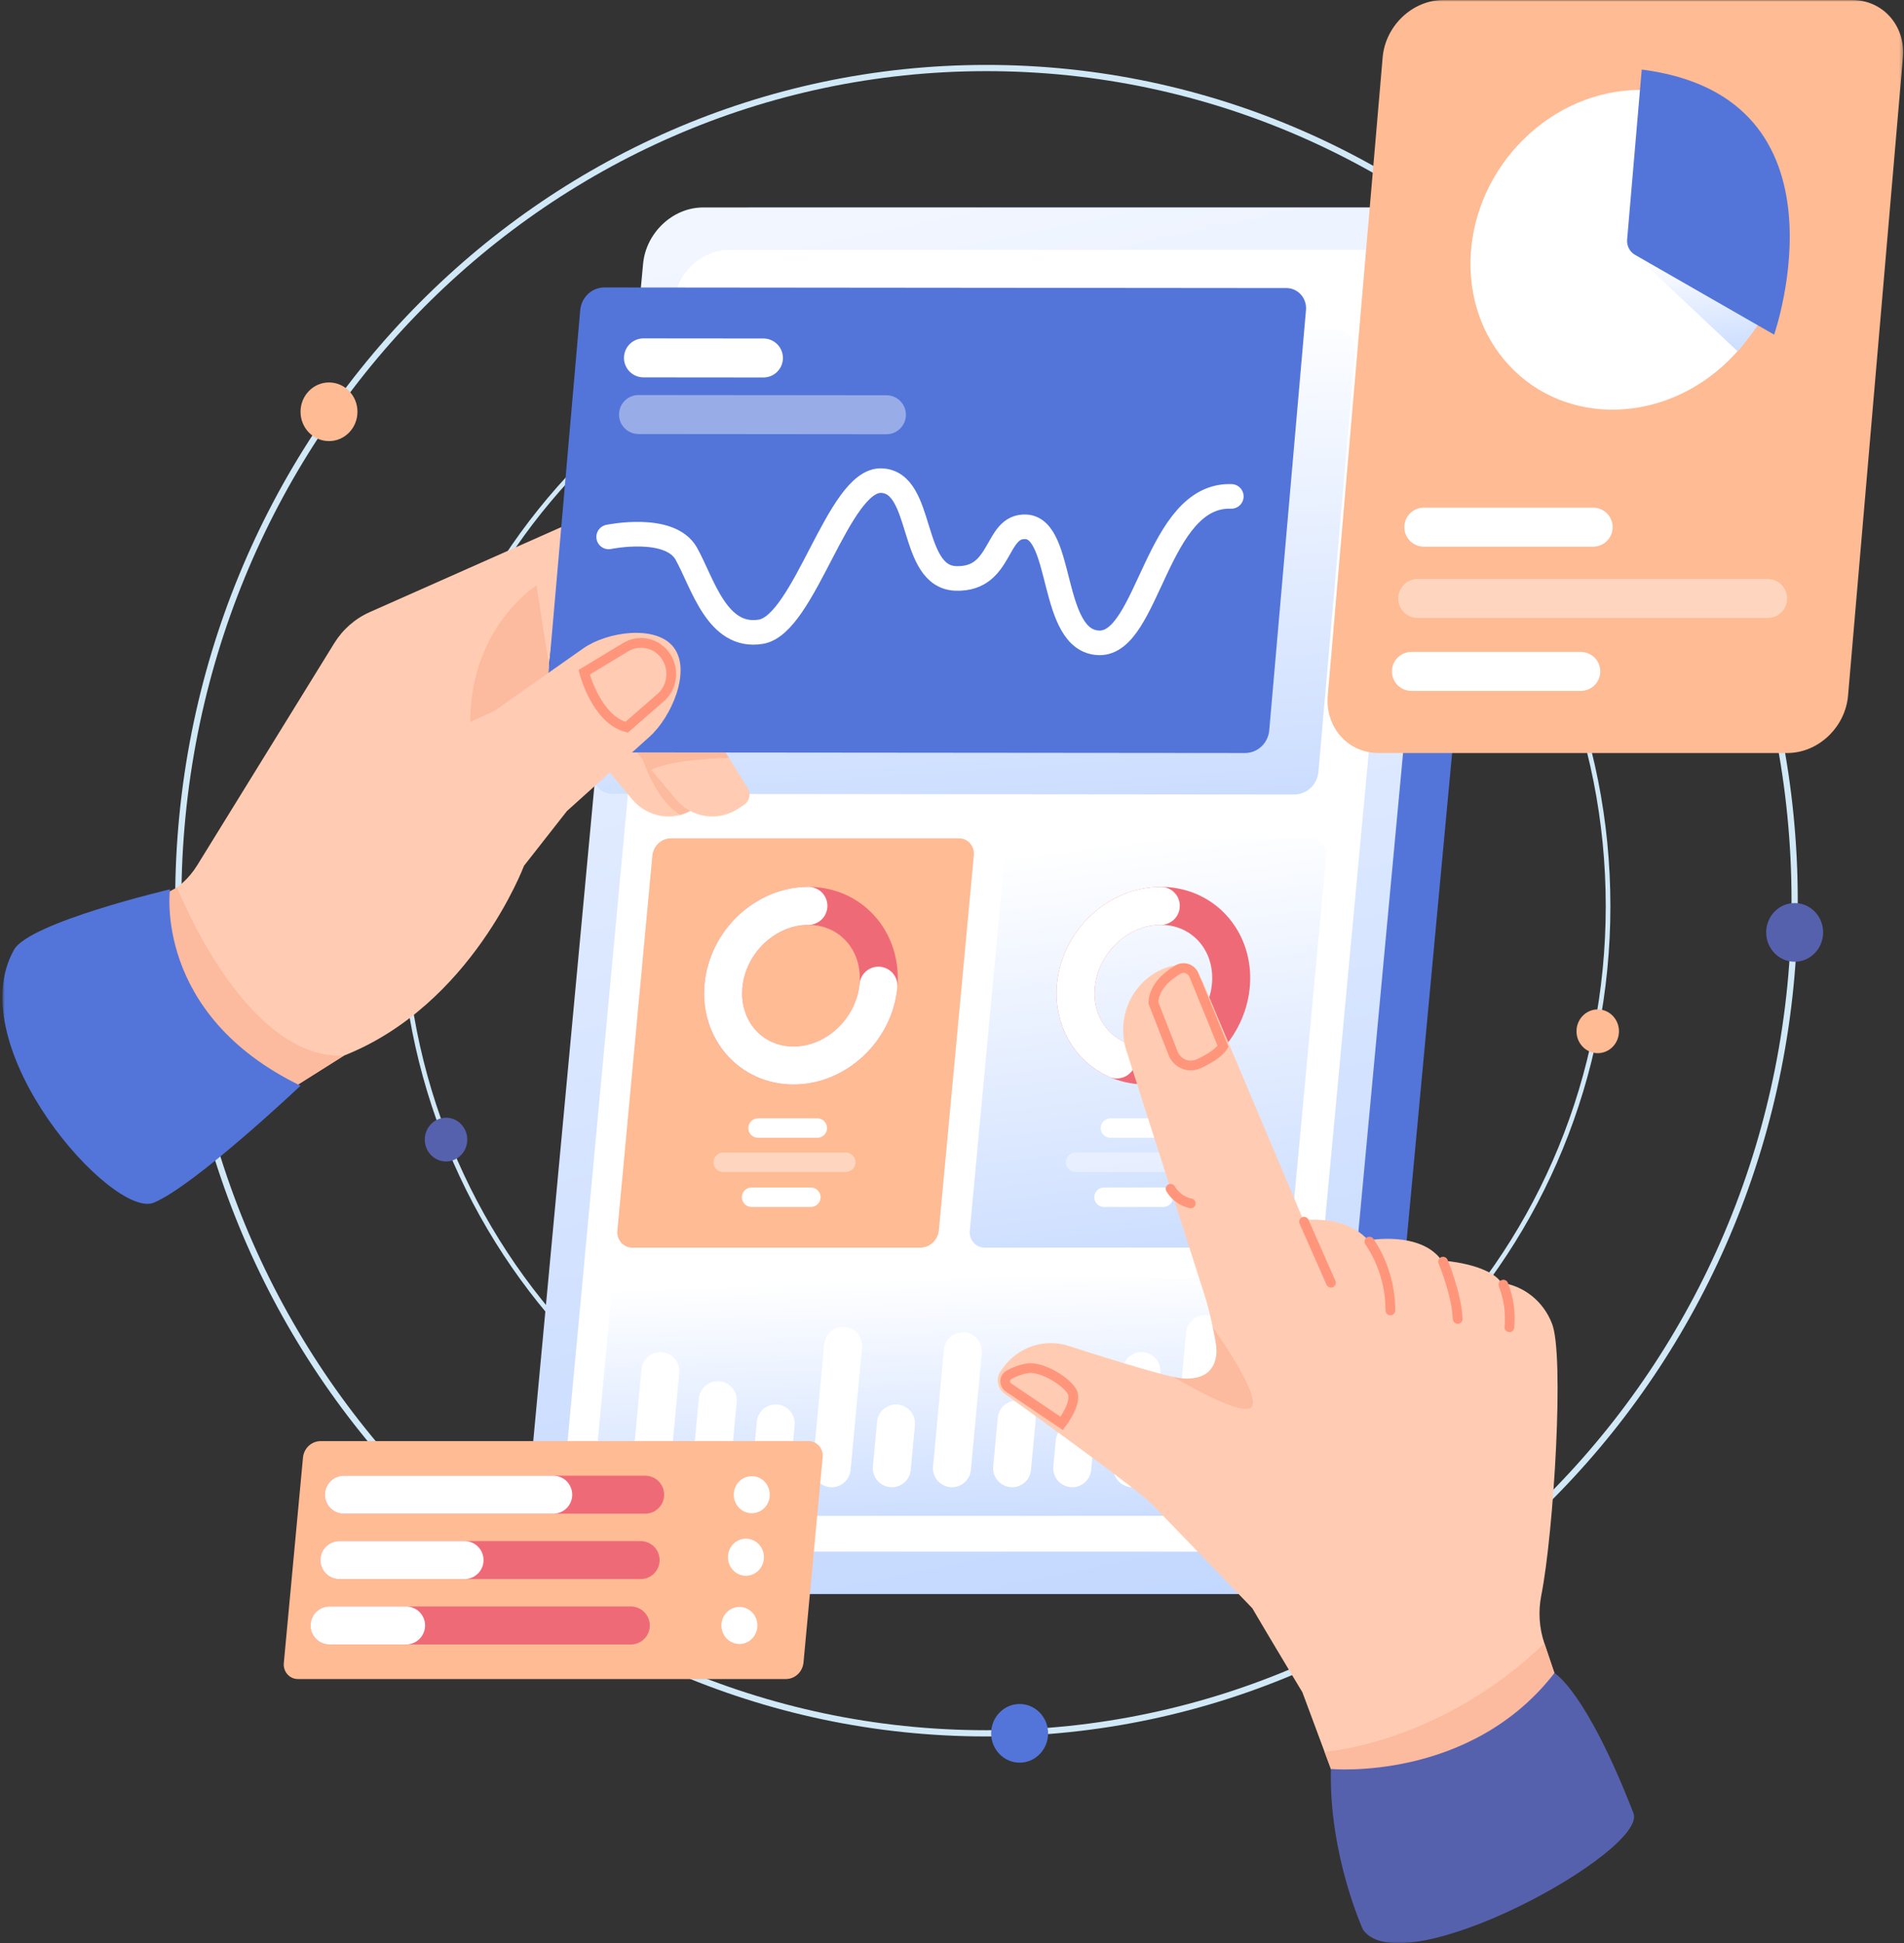 <svg width="586" height="598" viewBox="0 0 586 598" fill="none" xmlns="http://www.w3.org/2000/svg">
<rect x="0" y="0" width="586" height="598" fill="#333333" stroke="none"/>
<mask id="mask0_2003_858" style="mask-type:luminance" maskUnits="userSpaceOnUse" x="0" y="0" width="586" height="599">
<path d="M585.734 0H0.734V598.007H585.734V0Z" fill="white"/>
</mask>
<g mask="url(#mask0_2003_858)">
<path d="M303.609 533.431C440.981 533.431 552.341 418.706 552.341 277.184C552.341 135.662 440.981 20.936 303.609 20.936C166.236 20.936 54.873 135.662 54.873 277.184C54.873 418.706 166.236 533.431 303.609 533.431Z" stroke="#D1E8F7" stroke-width="1.916" stroke-miterlimit="10"/>
<path d="M101.258 135.749C106.096 135.749 110.019 131.708 110.019 126.723C110.019 121.738 106.096 117.698 101.258 117.698C96.42 117.698 92.497 121.738 92.497 126.723C92.497 131.708 96.42 135.749 101.258 135.749Z" fill="#FEBB94"/>
<path d="M552.341 295.968C557.182 295.968 561.107 291.928 561.107 286.943C561.107 281.958 557.182 277.917 552.341 277.917C547.507 277.917 543.582 281.958 543.582 286.943C543.582 291.928 547.507 295.968 552.341 295.968Z" fill="#5661AE"/>
<path d="M313.811 542.456C318.649 542.456 322.571 538.415 322.571 533.431C322.571 528.447 318.649 524.406 313.811 524.406C308.972 524.406 305.05 528.447 305.05 533.431C305.05 538.415 308.972 542.456 313.811 542.456Z" fill="#5375D9"/>
<path d="M309.371 470.025C411.848 470.025 494.921 384.443 494.921 278.872C494.921 173.3 411.848 87.718 309.371 87.718C206.894 87.718 123.821 173.3 123.821 278.872C123.821 384.443 206.894 470.025 309.371 470.025Z" stroke="#D1E8F7" stroke-width="1.43" stroke-miterlimit="10"/>
<path d="M491.741 324.109C495.35 324.109 498.276 321.095 498.276 317.377C498.276 313.658 495.35 310.644 491.741 310.644C488.131 310.644 485.205 313.658 485.205 317.377C485.205 321.095 488.131 324.109 491.741 324.109Z" fill="#FEBB94"/>
<path d="M137.276 357.441C140.886 357.441 143.812 354.427 143.812 350.708C143.812 346.99 140.886 343.975 137.276 343.975C133.667 343.975 130.741 346.99 130.741 350.708C130.741 354.427 133.667 357.441 137.276 357.441Z" fill="#5661AE"/>
<path d="M226.257 114.52C229.867 114.52 232.793 111.506 232.793 107.787C232.793 104.069 229.867 101.055 226.257 101.055C222.648 101.055 219.722 104.069 219.722 107.787C219.722 111.506 222.648 114.52 226.257 114.52Z" fill="#5375D9"/>
<path d="M405.943 490.55H191.662C182.365 490.55 175.554 482.786 176.447 473.208L213.027 81.188C213.92 71.611 222.181 63.847 231.477 63.847H445.758C455.055 63.847 461.867 71.611 460.973 81.188L424.393 473.208C423.5 482.786 415.239 490.55 405.943 490.55Z" fill="#5375D9"/>
<path d="M390.841 490.55H176.56C167.264 490.55 160.452 482.786 161.346 473.208L197.925 81.188C198.819 71.611 207.079 63.847 216.376 63.847H430.657C439.953 63.847 446.765 71.611 445.871 81.188L409.292 473.208C408.398 482.786 400.138 490.55 390.841 490.55Z" fill="url(#paint0_linear_2003_858)"/>
<path d="M382.721 477.517H187.113C178.498 477.517 172.185 470.323 173.013 461.447L207.397 92.95C208.226 84.074 215.881 76.879 224.496 76.879H420.104C428.72 76.879 435.033 84.074 434.205 92.95L399.82 461.447C398.992 470.323 391.337 477.517 382.721 477.517Z" fill="white"/>
<path d="M398.407 244.514L188.57 244.322C187.713 244.346 186.861 244.181 186.07 243.839C185.28 243.497 184.569 242.985 183.987 242.337C183.403 241.689 182.962 240.921 182.69 240.083C182.418 239.245 182.323 238.357 182.411 237.478L193.724 108.069C193.928 106.201 194.79 104.476 196.145 103.218C197.499 101.959 199.254 101.255 201.078 101.237L410.915 101.43C411.772 101.406 412.624 101.57 413.415 101.913C414.205 102.255 414.916 102.767 415.498 103.415C416.082 104.063 416.523 104.831 416.795 105.669C417.067 106.507 417.162 107.395 417.074 108.273L405.761 237.683C405.557 239.55 404.695 241.276 403.34 242.534C401.986 243.793 400.231 244.497 398.407 244.514Z" fill="url(#paint1_linear_2003_858)"/>
<path d="M391.8 383.954H303.11C302.456 383.968 301.806 383.836 301.206 383.569C300.605 383.301 300.068 382.904 299.629 382.404C299.19 381.904 298.861 381.313 298.663 380.67C298.465 380.028 298.404 379.349 298.482 378.68L309.251 263.269C309.407 261.838 310.061 260.515 311.094 259.544C312.127 258.574 313.466 258.024 314.863 257.995H403.554C404.208 257.982 404.857 258.113 405.458 258.381C406.058 258.648 406.596 259.046 407.035 259.546C407.474 260.046 407.803 260.637 408.001 261.279C408.198 261.922 408.26 262.601 408.181 263.269L397.412 378.68C397.257 380.111 396.602 381.435 395.569 382.405C394.537 383.375 393.198 383.926 391.8 383.954Z" fill="url(#paint2_linear_2003_858)"/>
<path d="M370.657 320.288C380.659 310.467 381.747 294.918 373.088 285.558C364.428 276.198 349.301 276.572 339.299 286.392C329.297 296.213 328.208 311.762 336.868 321.122C345.527 330.482 360.655 330.109 370.657 320.288Z" stroke="#EF6A77" stroke-width="11.69" stroke-miterlimit="10"/>
<path d="M343.734 326.042C335.437 322.351 330.178 313.577 331.133 303.34C332.399 289.773 344.101 278.775 357.27 278.775" stroke="white" stroke-width="11.69" stroke-miterlimit="10" stroke-linecap="round"/>
<path d="M341.765 347.158H360.012" stroke="white" stroke-width="5.984" stroke-miterlimit="10" stroke-linecap="round"/>
<path d="M339.778 368.447H358.025" stroke="white" stroke-width="5.984" stroke-miterlimit="10" stroke-linecap="round"/>
<path opacity="0.4" d="M331.052 357.682H368.761" stroke="white" stroke-width="5.984" stroke-miterlimit="10" stroke-linecap="round"/>
<path d="M283.337 383.954H194.647C193.993 383.968 193.343 383.836 192.743 383.569C192.143 383.301 191.605 382.904 191.166 382.404C190.728 381.904 190.398 381.313 190.2 380.67C190.002 380.028 189.941 379.349 190.019 378.68L200.788 263.269C200.944 261.838 201.598 260.515 202.631 259.544C203.664 258.574 205.003 258.024 206.4 257.995H295.091C295.745 257.982 296.394 258.113 296.995 258.381C297.595 258.648 298.133 259.046 298.572 259.546C299.011 260.046 299.34 260.637 299.538 261.279C299.735 261.922 299.797 262.601 299.718 263.269L288.949 378.68C288.794 380.111 288.139 381.435 287.107 382.405C286.075 383.375 284.735 383.926 283.337 383.954Z" fill="#FEBB94"/>
<path d="M262.194 320.288C272.196 310.467 273.284 294.918 264.624 285.558C255.965 276.198 240.837 276.572 230.835 286.392C220.833 296.213 219.745 311.762 228.404 321.122C237.063 330.482 252.192 330.109 262.194 320.288Z" stroke="#EF6A77" stroke-width="11.69" stroke-miterlimit="10"/>
<path d="M270.359 303.34C269.093 316.907 257.392 327.904 244.223 327.904C231.053 327.904 221.404 316.907 222.67 303.34C223.936 289.773 235.638 278.775 248.807 278.775" stroke="white" stroke-width="11.69" stroke-miterlimit="10" stroke-linecap="round"/>
<path d="M233.302 347.158H251.549" stroke="white" stroke-width="5.984" stroke-miterlimit="10" stroke-linecap="round"/>
<path d="M231.316 368.447H249.563" stroke="white" stroke-width="5.984" stroke-miterlimit="10" stroke-linecap="round"/>
<path opacity="0.4" d="M222.589 357.682H260.298" stroke="white" stroke-width="5.984" stroke-miterlimit="10" stroke-linecap="round"/>
<path d="M384.366 466.502H186.677C186.057 466.514 185.442 466.389 184.873 466.136C184.304 465.882 183.794 465.506 183.378 465.032C182.962 464.558 182.65 463.998 182.462 463.389C182.275 462.78 182.217 462.137 182.291 461.503L188.191 398.283C188.338 396.927 188.958 395.672 189.937 394.752C190.916 393.833 192.185 393.311 193.509 393.284H391.198C391.818 393.271 392.433 393.396 393.002 393.65C393.571 393.903 394.081 394.279 394.497 394.753C394.912 395.227 395.224 395.787 395.412 396.396C395.599 397.005 395.658 397.648 395.583 398.283L389.684 461.503C389.537 462.859 388.917 464.113 387.938 465.033C386.96 465.953 385.69 466.474 384.366 466.502Z" fill="url(#paint3_linear_2003_858)"/>
<path d="M200.444 451.843L203.232 421.956" stroke="white" stroke-width="11.69" stroke-miterlimit="10" stroke-linecap="round"/>
<path d="M220.906 430.907L218.952 451.843" stroke="white" stroke-width="11.69" stroke-miterlimit="10" stroke-linecap="round"/>
<path d="M238.747 438.057L237.461 451.843" stroke="white" stroke-width="11.69" stroke-miterlimit="10" stroke-linecap="round"/>
<path d="M259.483 414.189L255.969 451.843" stroke="white" stroke-width="11.69" stroke-miterlimit="10" stroke-linecap="round"/>
<path d="M275.764 438.057L274.478 451.843" stroke="white" stroke-width="11.69" stroke-miterlimit="10" stroke-linecap="round"/>
<path d="M296.345 415.852L292.986 451.843" stroke="white" stroke-width="11.69" stroke-miterlimit="10" stroke-linecap="round"/>
<path d="M312.889 436.899L311.495 451.843" stroke="white" stroke-width="11.69" stroke-miterlimit="10" stroke-linecap="round"/>
<path d="M330.746 443.883L330.003 451.843" stroke="white" stroke-width="11.69" stroke-miterlimit="10" stroke-linecap="round"/>
<path d="M351.3 421.956L348.512 451.843" stroke="white" stroke-width="11.69" stroke-miterlimit="10" stroke-linecap="round"/>
<path d="M370.871 410.576L367.021 451.843" stroke="white" stroke-width="11.69" stroke-miterlimit="10" stroke-linecap="round"/>
<path d="M205.567 224.67L216.677 242.599C217.178 243.409 217.349 244.389 217.152 245.327C216.954 246.266 216.406 247.086 215.624 247.609L213.829 248.811C210.823 250.823 207.21 251.642 203.662 251.117C200.114 250.591 196.872 248.757 194.539 245.953L179.795 228.241L205.567 224.67Z" fill="#FFCCB3"/>
<path d="M197.089 231.57C197.089 231.57 201.203 246.122 209.468 250.79C211.613 249.934 213.675 248.869 215.624 247.609L206.357 231.57" fill="#FCBA9F"/>
<path d="M7.02 297.011L50.659 275.467C54.771 273.437 58.248 270.259 60.694 266.295L102.852 197.976C105.476 193.723 109.283 190.381 113.776 188.387L174.495 161.438L161.496 262.712L161.267 266.452C161.267 266.452 145.207 309.303 105.845 324.87L42.912 364.525L7.02 297.011Z" fill="#FFCCB3"/>
<path d="M54.511 273.09C54.511 273.09 75.154 326.171 105.845 324.87L86.25 337.217C86.25 337.217 19.74 324.507 44.636 278.335L54.511 273.09Z" fill="#FCBA9F"/>
<path d="M165.097 180.18C165.097 180.18 143.628 193.582 144.767 224.67L170.549 214.745L165.097 180.18Z" fill="#FCBA9F"/>
<path d="M219.027 224.67L230.137 242.599C230.639 243.409 230.809 244.389 230.612 245.327C230.416 246.266 229.866 247.086 229.085 247.609L227.289 248.811C224.283 250.823 220.671 251.642 217.123 251.117C213.575 250.591 210.333 248.757 207.999 245.953L193.256 228.241L219.027 224.67Z" fill="#FFCCB3"/>
<path d="M383.274 231.74L173.436 231.548C172.579 231.572 171.727 231.407 170.937 231.065C170.146 230.722 169.436 230.21 168.853 229.563C168.27 228.915 167.828 228.147 167.556 227.309C167.284 226.471 167.189 225.583 167.277 224.704L178.59 95.294C178.795 93.427 179.656 91.701 181.011 90.443C182.365 89.185 184.12 88.481 185.945 88.463L395.781 88.656C396.638 88.632 397.491 88.796 398.281 89.139C399.071 89.481 399.782 89.993 400.365 90.641C400.948 91.288 401.39 92.057 401.661 92.895C401.933 93.733 402.028 94.621 401.941 95.499L390.628 224.909C390.423 226.776 389.562 228.502 388.207 229.76C386.852 231.018 385.098 231.723 383.274 231.74Z" fill="#5375D9"/>
<path d="M187.329 165.236C187.329 165.236 206.165 161.312 211.235 170.418C216.304 179.523 220.675 196.623 234.162 194.419C247.65 192.214 257.974 147.507 271.233 147.915C284.493 148.323 279.818 177.603 294.251 178.012C308.683 178.42 306.117 161.656 315.736 162.124C327.404 162.69 323.054 197.427 338.269 197.836C353.483 198.246 355.966 151.953 378.965 152.765" stroke="white" stroke-width="7.565" stroke-miterlimit="10" stroke-linecap="round"/>
<path d="M198.043 110.137L234.961 110.17" stroke="white" stroke-width="11.999" stroke-miterlimit="10" stroke-linecap="round"/>
<path opacity="0.4" d="M196.518 127.571L272.812 127.641" stroke="white" stroke-width="11.999" stroke-miterlimit="10" stroke-linecap="round"/>
<path d="M125.086 231.099L152.004 218.884L179.531 199.525C186.771 194.435 201.89 192.142 207.332 199.219C212.869 206.418 206.65 220.658 199.935 226.699L174.495 249.585L161.266 266.452L125.086 231.099Z" fill="#FFCCB3"/>
<path d="M179.795 206.877C179.795 206.877 183.429 221.313 192.851 223.811L202.845 215.113C203.858 214.335 204.707 213.354 205.34 212.228C205.973 211.101 206.377 209.854 206.527 208.562C206.676 207.269 206.57 205.959 206.212 204.711C205.854 203.463 205.253 202.303 204.446 201.302C203.036 199.553 201.069 198.377 198.896 197.984C196.722 197.591 194.484 198.007 192.581 199.158L179.795 206.877Z" stroke="#FF967C" stroke-width="3" stroke-linecap="round"/>
<path d="M52.317 273.682C52.317 273.682 47.101 312.116 92.497 334.124C92.497 334.124 59.886 364.941 47.314 370.123C34.742 375.304 -12.496 322.351 4.305 292.295C9.017 283.867 52.317 273.682 52.317 273.682Z" fill="#5375D9"/>
<path d="M224.324 233.217C224.324 233.217 206.63 233.589 200.471 236.91L196.025 231.569L223.303 231.57L224.324 233.217Z" fill="#FCBA9F"/>
<path d="M550.108 231.74H424.301C414.824 231.74 407.822 223.826 408.661 214.063L425.54 17.677C426.38 7.915 434.742 0 444.219 0H570.026C579.506 0 586.504 7.915 585.665 17.677L568.784 214.063C567.945 223.826 559.581 231.74 550.108 231.74Z" fill="#FEBB94"/>
<path d="M532.097 110.89C552.022 91.256 554.026 60.112 536.584 41.329C519.141 22.545 488.851 23.233 468.929 42.867C449.009 62.502 447 93.645 464.444 112.429C481.888 131.214 512.179 130.524 532.097 110.89Z" fill="white"/>
<path d="M503.18 78.408L534.761 108.08C534.761 108.08 541.945 100.125 544.088 94.439L503.18 78.408Z" fill="url(#paint4_linear_2003_858)"/>
<path d="M505.283 21.407L500.795 73.618C500.695 74.569 500.868 75.529 501.292 76.381C501.715 77.232 502.372 77.936 503.18 78.408L546.03 102.984C546.03 102.984 571.475 29.852 505.283 21.407Z" fill="#5375D9"/>
<path d="M438.212 162.231H490.331" stroke="white" stroke-width="12" stroke-miterlimit="10" stroke-linecap="round"/>
<path d="M434.397 206.622H486.516" stroke="white" stroke-width="12" stroke-miterlimit="10" stroke-linecap="round"/>
<path opacity="0.4" d="M436.327 184.176H544.033" stroke="white" stroke-width="12" stroke-miterlimit="10" stroke-linecap="round"/>
<path d="M395.388 376.416C395.388 376.416 412.189 371.8 421.13 381.719C421.13 381.719 437.202 378.712 443.736 387.923C443.736 387.923 457.984 388.773 462.111 394.761C465.542 395.249 468.787 396.664 471.515 398.864C474.242 401.063 476.356 403.968 477.64 407.282C481.536 416.742 478.232 471.435 474.359 491.033C473.391 495.935 473.722 501.015 475.319 505.739L485.17 534.902L417.014 564.255L400.833 520.775C400.833 520.775 381.136 488.167 378.322 482.369C375.508 476.572 380.277 428.465 370.672 398.413L395.388 376.416Z" fill="#FFCCB3"/>
<path d="M409.624 544.397L407.657 539.113C407.657 539.113 443.023 536.784 475.32 505.739L478.408 514.884C478.408 514.884 474.419 533.774 456.258 542.677C438.095 551.581 409.624 544.397 409.624 544.397Z" fill="#FCBA9F"/>
<path d="M409.623 544.397C409.623 544.397 452.432 548.414 478.408 514.884C478.408 514.884 487.999 520.064 502.726 557.988C507.249 569.637 431.719 611.109 419.507 593.87C419.507 593.87 408.964 570.895 409.623 544.397Z" fill="#5661AE"/>
<path d="M374.861 416.554C374.861 416.554 373.384 424.625 366.403 424.626C361.848 424.626 342.104 418.481 328.926 414.208C325.34 413.046 321.494 413.046 317.909 414.208C314.323 415.371 311.17 417.64 308.878 420.708L308.077 421.779C307.679 422.31 307.39 422.919 307.227 423.569C307.064 424.218 307.032 424.895 307.13 425.558C307.228 426.221 307.457 426.857 307.801 427.426C308.145 427.997 308.597 428.488 309.131 428.872C320.288 436.896 350.415 458.674 354.268 462.643C359.01 467.528 385.416 494.915 385.416 494.915L374.861 416.554Z" fill="#FFCCB3"/>
<path d="M373.258 408.468C373.258 408.468 387.528 428.367 385.416 432.723C383.303 437.079 361.176 423.761 361.176 423.761C361.176 423.761 379.031 428.493 373.258 408.468Z" fill="#FCBA9F"/>
<path d="M370.672 398.413L346.659 323.289C345.835 320.712 345.522 317.991 345.738 315.286C345.955 312.583 346.696 309.951 347.918 307.548C349.14 305.145 350.818 303.018 352.852 301.296C354.887 299.573 357.237 298.289 359.762 297.519C361.829 296.89 364.048 297.06 366.001 297.999C367.955 298.937 369.508 300.579 370.367 302.615L404.055 382.391L370.672 398.413Z" fill="#FFCCB3"/>
<path d="M360.259 365.835C360.939 366.987 361.843 367.981 362.914 368.756C363.986 369.531 365.2 370.069 366.483 370.338" stroke="#FF967C" stroke-width="3" stroke-linecap="round"/>
<path d="M368.898 327.377C371.82 326.043 375.043 324.179 376.429 322.004L367.488 300.132C367.296 299.66 367.01 299.237 366.647 298.888C366.284 298.539 365.854 298.274 365.385 298.11C364.915 297.946 364.417 297.886 363.924 297.936C363.43 297.985 362.952 298.142 362.522 298.395C359.34 300.287 355.14 303.701 354.977 308.602L361.025 324.106C361.322 324.863 361.763 325.55 362.324 326.128C362.884 326.705 363.552 327.16 364.286 327.465C365.021 327.771 365.809 327.92 366.601 327.905C367.393 327.89 368.175 327.71 368.898 327.377Z" stroke="#FF967C" stroke-width="3" stroke-linecap="round"/>
<path d="M401.345 375.974L409.624 394.761" stroke="#FF967C" stroke-width="3" stroke-linecap="round"/>
<path d="M421.461 382.103C425.668 388.316 427.923 395.71 427.921 403.286" stroke="#FF967C" stroke-width="3" stroke-linecap="round"/>
<path d="M444.132 388.275C444.132 388.275 448.299 398.121 448.643 405.907" stroke="#FF967C" stroke-width="3" stroke-linecap="round"/>
<path d="M462.694 395.345C464.335 399.5 464.972 404.004 464.548 408.468" stroke="#FF967C" stroke-width="3" stroke-linecap="round"/>
<path d="M326.764 438.057C326.764 438.057 331.695 431.605 330.003 428.369C328.312 425.134 320.788 420.558 316.44 421.056C314.365 421.378 312.362 422.08 310.529 423.13C310.195 423.31 309.914 423.576 309.711 423.903C309.509 424.23 309.392 424.605 309.373 424.992C309.355 425.379 309.435 425.765 309.606 426.11C309.777 426.456 310.032 426.75 310.347 426.962L326.764 438.057Z" stroke="#FF967C" stroke-width="3" stroke-linecap="round"/>
<path d="M241.967 516.721H91.742C91.122 516.733 90.507 516.609 89.937 516.355C89.368 516.101 88.858 515.725 88.443 515.251C88.026 514.778 87.714 514.217 87.527 513.608C87.339 512.999 87.281 512.356 87.356 511.722L93.255 448.501C93.402 447.145 94.023 445.891 95.001 444.971C95.98 444.052 97.249 443.53 98.573 443.503H248.8C249.42 443.49 250.035 443.615 250.604 443.869C251.173 444.122 251.683 444.498 252.099 444.972C252.514 445.446 252.826 446.007 253.014 446.615C253.201 447.225 253.26 447.868 253.186 448.501L247.287 511.722C247.139 513.078 246.518 514.332 245.54 515.252C244.562 516.171 243.292 516.694 241.967 516.721Z" fill="#FEBB94"/>
<path d="M105.845 459.99H198.556" stroke="#EF6A77" stroke-width="11.69" stroke-miterlimit="10" stroke-linecap="round"/>
<path d="M105.845 459.99H170.271" stroke="white" stroke-width="11.69" stroke-miterlimit="10" stroke-linecap="round"/>
<path d="M104.458 480.112H197.169" stroke="#EF6A77" stroke-width="11.69" stroke-miterlimit="10" stroke-linecap="round"/>
<path d="M104.458 480.112H142.976" stroke="white" stroke-width="11.69" stroke-miterlimit="10" stroke-linecap="round"/>
<path d="M101.427 500.234H194.138" stroke="#EF6A77" stroke-width="11.69" stroke-miterlimit="10" stroke-linecap="round"/>
<path d="M101.427 500.234H124.982" stroke="white" stroke-width="11.69" stroke-miterlimit="10" stroke-linecap="round"/>
<path d="M231.374 465.696C234.434 465.696 236.914 463.141 236.914 459.99C236.914 456.838 234.434 454.283 231.374 454.283C228.315 454.283 225.835 456.838 225.835 459.99C225.835 463.141 228.315 465.696 231.374 465.696Z" fill="white"/>
<path d="M229.578 484.938C232.637 484.938 235.117 482.383 235.117 479.232C235.117 476.08 232.637 473.525 229.578 473.525C226.518 473.525 224.038 476.08 224.038 479.232C224.038 482.383 226.518 484.938 229.578 484.938Z" fill="white"/>
<path d="M227.573 505.941C230.632 505.941 233.113 503.386 233.113 500.234C233.113 497.082 230.632 494.527 227.573 494.527C224.513 494.527 222.033 497.082 222.033 500.234C222.033 503.386 224.513 505.941 227.573 505.941Z" fill="white"/>
</g>
<defs>
<linearGradient id="paint0_linear_2003_858" x1="270.652" y1="-71.92" x2="479.077" y2="941.934" gradientUnits="userSpaceOnUse">
<stop stop-color="white"/>
<stop offset="1" stop-color="#94B9FF"/>
</linearGradient>
<linearGradient id="paint1_linear_2003_858" x1="293.899" y1="100.897" x2="314.15" y2="406.905" gradientUnits="userSpaceOnUse">
<stop stop-color="white"/>
<stop offset="1" stop-color="#94B9FF"/>
</linearGradient>
<linearGradient id="paint2_linear_2003_858" x1="350.599" y1="257.695" x2="383.704" y2="523.78" gradientUnits="userSpaceOnUse">
<stop stop-color="white"/>
<stop offset="1" stop-color="#94B9FF"/>
</linearGradient>
<linearGradient id="paint3_linear_2003_858" x1="283.626" y1="393.109" x2="289.461" y2="549.957" gradientUnits="userSpaceOnUse">
<stop stop-color="white"/>
<stop offset="1" stop-color="#94B9FF"/>
</linearGradient>
<linearGradient id="paint4_linear_2003_858" x1="522.614" y1="78.337" x2="527.591" y2="141.598" gradientUnits="userSpaceOnUse">
<stop stop-color="white"/>
<stop offset="1" stop-color="#94B9FF"/>
</linearGradient>
</defs>
</svg>
